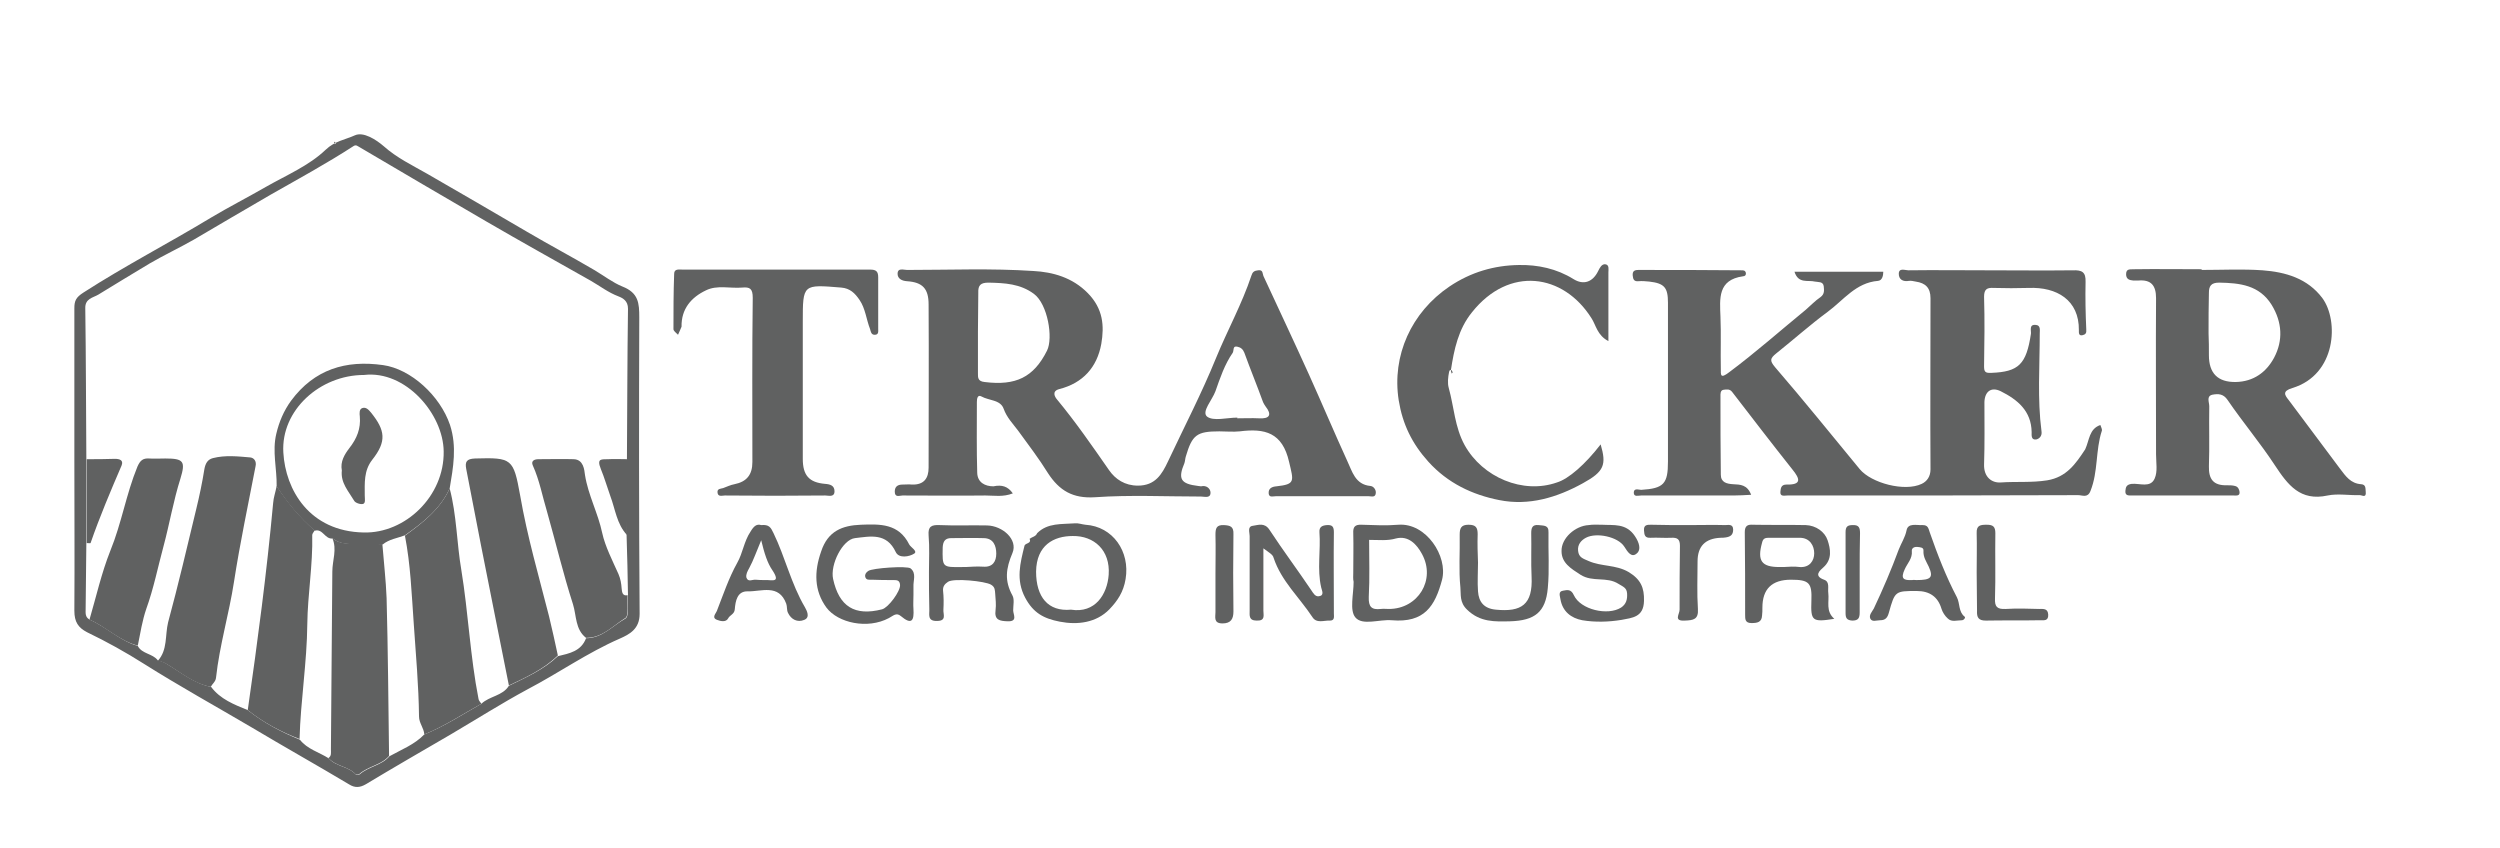 <?xml version="1.0" encoding="UTF-8"?> <svg xmlns="http://www.w3.org/2000/svg" id="Capa_1" data-name="Capa 1" viewBox="0 0 709.4 240.7"><defs><style> .cls-1 { fill: #606161; stroke-width: 0px; } </style></defs><path class="cls-1" d="m596,120.6c.2.6.6,1.3.4,1.7-1.8,5.5-1,11.5-3.2,17-.8,2.1-2.3,1.2-3.5,1.2-24.7.1-49.4.1-74,.1h-8.5c-.8,0-2.1.4-2-1,.1-.9.1-2.1,1.7-2.1,4.4.1,3.9-1.6,1.7-4.3-5.8-7.3-11.4-14.6-17.1-22-.7-.9-1.6-.7-2.4-.6-1,.1-.9,1.3-.9,1.8,0,7.4,0,14.9.1,22.3,0,2.2,1.7,2.6,3.5,2.7,2,.1,4,.1,5.1,3-1.9.1-3.4.2-5,.2h-26.2c-.8,0-2.1.5-2.1-.8,0-1.4,1.4-.8,2.1-.8,6.4-.4,7.6-1.7,7.6-8v-45.1c0-4.3-1-5.5-5.3-6-1-.1-2.1-.2-3.1-.1-1.2.1-1.5-.5-1.6-1.6-.1-1.2.4-1.6,1.6-1.6,9.8,0,19.5,0,29.3.1.5,0,1,0,1.2.7.1.7-.3,1-.8,1-7.2,1-6.6,6.3-6.4,11.5.2,4.9,0,9.8.1,14.7,0,1.8-.2,3,2.4,1,7.5-5.6,14.5-11.8,21.7-17.7,1.4-1.2,2.7-2.6,4.2-3.6,1.2-.9,1-2,.9-3.1-.2-1.4-1.6-1.1-2.5-1.3-2-.5-4.7.7-5.8-2.8h25.2c0,1.1-.3,2.5-1.5,2.6-6.3.5-9.8,5.5-14.3,8.8-5,3.7-9.7,7.9-14.6,11.8-1.7,1.4-1.9,2-.3,3.9,8.2,9.5,16,19.2,24,28.9,3.3,4,12.8,6.5,17.6,4.2,1.5-.7,2.5-2.1,2.5-4.1-.1-16.2,0-32.4,0-48.6,0-2.9-1.4-4.3-4.2-4.7-.6-.1-1.3-.3-1.9-.2-1.7.3-2.9-.4-2.9-2,0-1.8,1.8-1,2.7-1,7.5-.1,14.9,0,22.4,0,8.1,0,16.2.1,24.3,0,2.6-.1,3.7.5,3.6,3.3-.1,4.5,0,9,.2,13.5.1,1-.2,1.4-1,1.6-1.2.3-1.1-.7-1.1-1.4.1-8.6-6.3-12.3-14.2-12-3.3.1-6.7.1-10,0-1.8-.1-2.7.3-2.7,2.5.2,6.6.1,13.1,0,19.7,0,1.6.3,2,2.1,1.9,7.7-.3,9.9-2.4,11.2-11.1.1-1-.6-2.7,1.4-2.5,1.4.1,1.1,1.5,1.1,2.5,0,9.2-.7,18.5.5,27.7.2,1.3-.6,2.1-1.5,2.3-1.5.2-1.3-1.2-1.3-2.1-.1-6-4-9.2-8.8-11.6-2.7-1.3-4.5.1-4.6,3.1,0,5.9.1,11.8-.1,17.7-.1,3.6,2.2,5.3,4.8,5.1,4.3-.3,8.7.1,13.1-.6,5.5-.9,8.1-4.7,10.8-8.8,1.2-2.6,1.1-5.8,4.3-6.9Z"></path><path class="cls-1" d="m287.4,140c-2.8,1.1-5.3.6-7.8.6-7.8.1-15.7,0-23.5,0-.8,0-2.2.7-2.2-1.1,0-1.4.8-2,2.2-2,.9,0,1.8-.1,2.7,0,3.4.1,4.7-1.8,4.7-4.8,0-15.4.1-30.9,0-46.3,0-4.5-1.7-6.3-6.1-6.6-1.6-.1-2.7-.8-2.7-2.1,0-1.8,1.7-1.1,2.7-1.1,12,0,23.9-.5,35.9.3,5.4.3,11,1.8,15.4,6.3,4.3,4.4,4.7,9.2,3.8,14.4-1.2,6.6-5.2,11.1-11.9,12.8-2.3.6-1.2,2.3-.7,2.9,5.3,6.4,10,13.2,14.8,20.1,1.8,2.6,4.5,4.4,8.2,4.4,4.9,0,6.8-3.2,8.5-6.8,4.6-9.8,9.6-19.4,13.7-29.5,3.2-7.8,7.3-15.2,10-23.3.3-1,.8-1.4,1.9-1.5,1.4-.2,1.2.8,1.5,1.6,4.3,9.3,8.7,18.6,12.9,27.9,3.7,8.2,7.2,16.5,10.9,24.6,1.4,2.9,2.2,6.7,6.6,7.1.9.1,1.6,1.1,1.5,2-.1,1.4-1.3.9-2.1.9h-26.2c-.8,0-2,.5-2.1-.8-.1-1.4.9-1.9,2.2-2,5.4-.6,4.9-1.4,3.6-6.9-1.9-8.4-6.9-9.6-14-8.7-1.9.2-3.9,0-5.8,0-6.4,0-7.7,1-9.5,7.1-.2.6-.2,1.3-.4,1.9-1.9,4.5-1.1,5.9,3.9,6.5.3,0,.5.1.8.1,1.6-.4,2.7.7,2.7,1.8,0,1.7-1.7,1.1-2.7,1.1-10,0-20.1-.5-30.1.2-6.3.4-10.1-1.9-13.3-6.8-2.6-4.2-5.6-8.1-8.5-12.1-1.5-2-3.2-3.7-4.1-6.2-.9-2.6-4.2-2.3-6.3-3.5-1.1-.6-1.3.6-1.3,1.6,0,6.7-.1,13.4.1,20.1.1,2.7,2.2,3.8,4.6,3.8,2.4-.5,4.1,0,5.5,2Zm-9.9-45.8v11.6c0,1.3-.1,2.4,1.9,2.6,8.8,1.1,13.9-1.3,17.7-8.9,1.8-3.6.2-13.2-3.7-16.1-3.9-2.9-8.3-3.1-12.9-3.2-2.2,0-3,.7-2.9,2.9,0,3.7-.1,7.4-.1,11.1Zm73.6,24.3v.2c2,0,4.1-.1,6.1,0,3.1.2,3.8-1,1.9-3.4-.3-.4-.5-.8-.7-1.2-1.7-4.7-3.6-9.3-5.3-14-.4-1-1-1.5-1.9-1.7-1.5-.4-1,1-1.4,1.7-2.3,3.3-3.6,7.2-4.9,10.9-.9,2.5-4,5.8-2.4,7.2,1.8,1.4,5.7.3,8.6.3Z"></path><path class="cls-1" d="m624.7,76.6c5.8,0,11.6-.3,17.3.1,6.6.5,12.8,2.3,17,7.9,4.7,6.4,4,21.7-8.5,25.5-3,.9-2.2,2-1,3.5,4.8,6.5,9.7,12.9,14.5,19.4,1.6,2.1,3,4.2,6,4.4,1.4.1,1.2,1.2,1.3,2.2.2,1.8-1.1.9-1.6.9-3.1.1-6.3-.5-9.2.1-7.8,1.7-11.3-3-15-8.6-4.2-6.4-9.1-12.2-13.4-18.5-1.2-1.8-2.7-1.8-4.3-1.5-1.8.4-.9,2.1-.9,3.3-.1,5.7.1,11.3-.1,17-.1,3.7,1.3,5.5,5.1,5.4.8,0,1.6,0,2.3.2.9.2,1.2,1,1.3,1.7.1,1.2-.9,1-1.7,1h-28.9c-.9,0-1.9.1-1.8-1.3.1-1.1.3-1.8,1.8-2,2.3-.2,5.3,1.2,6.5-1.5.9-2,.4-4.5.4-6.9,0-14.8-.1-29.5,0-44.3,0-3.6-1.4-5.3-5-5h-1.5c-1.1-.1-2-.4-2-1.8,0-1.7,1.3-1.3,2.2-1.4,6.4-.1,12.9,0,19.3,0q-.1.1-.1.2Zm2,18h0c.1,2.1.1,4.1.1,6.2q0,7.7,7.6,7.6c5.1-.1,8.7-2.8,10.9-6.9,2.6-4.9,2.3-10.1-.7-15-3.5-5.6-9-6.2-14.9-6.3-2.3,0-2.9,1-2.9,2.9-.1,3.8-.1,7.7-.1,11.5Z"></path><path class="cls-1" d="m21.1,130.7v-43.2c0-2.1.4-3.1,2.6-4.5,11.8-7.6,24.2-14,36.1-21.2,5.2-3.1,10.5-5.8,15.7-8.8,5.8-3.3,12.2-6,16.9-10.5,2.6-2.5,5.7-2.9,8.3-4.1,2.4-1.1,6,1.2,8.2,3.1,3.7,3.3,8.1,5.4,12.3,7.8,9.5,5.5,18.9,10.9,28.4,16.5,6.3,3.7,12.7,7.1,19,10.8,2.7,1.6,5.3,3.6,8,4.7,4.6,1.8,4.8,4.7,4.8,8.8-.1,28-.1,56,.1,84.1,0,4.3-2.9,5.8-5.6,7-9.2,4-17.4,9.8-26.2,14.4-7.4,4-14.5,8.5-21.8,12.8-8.1,4.7-16.2,9.4-24.2,14.2-1.6.9-3,1-4.6,0-9.2-5.5-18.5-10.7-27.7-16.2-10.2-6-20.5-11.7-30.5-18-5.2-3.3-10.6-6.3-16.2-9-2.5-1.3-3.6-2.9-3.6-6.1.1-14.4,0-28.5,0-42.6h0Zm64,79.2c2.1,2.7,5.4,3.5,8.2,5.3,2.1,2.4,5.6,2.2,7.7,4.6.1.2.8.1,1.1-.1,2.5-2.2,6.2-2.5,8.4-5.1,3.4-1.9,7.1-3.3,9.9-6.2,5.7-2.3,10.9-5.7,16.2-8.7,2.3-2.2,6-2.2,7.8-5.1,4.9-2.4,9.9-4.6,13.9-8.4,3.3-.8,6.6-1.4,8-5.1,4.6,0,7.6-3.6,11.2-5.6,1.1-.7.5-4.3.7-6.5-.1-5.7-.2-11.4-.4-17.1,0-7.2.1-14.3.1-21.5.1-14.3.1-28.5.3-42.8,0-2.2-1.4-3-2.7-3.5-2.9-1.1-5.2-2.9-7.8-4.4-9.9-5.6-19.8-11.1-29.6-16.8-12-7-24-14-36-21.1-.6-.3-1-.8-1.7-.4-7.7,5-15.8,9.4-23.7,13.9-7.3,4.2-14.5,8.5-21.7,12.7-4.2,2.4-8.5,4.4-12.6,6.8-4.9,2.9-9.7,5.9-14.5,8.8-1.5.9-3.8,1.1-3.7,3.9.2,14.3.2,28.5.3,42.8v23.8c-.1,6.2-.1,12.5-.2,18.7,0,1.1-.2,2.3,1.1,3,4.8,2.1,8.6,6,13.7,7.5,1.2,2.3,4.2,2.1,5.7,4.1,1,.2,1.8.5,2.7,1.1,4,2.4,7.7,5.5,12.4,6.4,2.6,3.5,6.5,5,10.4,6.6,4.5,3.6,9.5,6.2,14.8,8.4Zm10.2-169.2c-.1-.2-.2-.3-.3-.5-.1.1-.2.2-.2.2,0,.2.1.3.2.5.1,0,.2-.1.3-.2Z"></path><path class="cls-1" d="m454.2,126.1c1.7,5.8,1,7.7-5,11-7.4,4.1-15.4,6.5-23.8,4.8-7.6-1.5-14.6-4.8-20.1-10.9-4.6-5.1-7.3-10.6-8.4-17.4-2-12.7,3.6-25,14.4-32.3,6.1-4.1,12.7-6,19.7-6.1,5.3-.1,10.7,1,15.5,4,2.9,1.8,5.5.8,7-2.3.4-.8,1-2.1,2.1-1.9s.8,1.5.8,2.3v19.5c-3.2-1.7-3.5-4.5-4.8-6.5-8-12.7-23.4-14.9-33.9-1.7-3.9,4.8-5.1,10.6-6,16.5,0,.3.2.6.2.9.1-.1.3-.2.3-.3-.2-.9-.8-1-1-.2-.3,1.5-.5,3.2-.1,4.6,1.5,5.4,1.7,11.1,4.5,16.2,5.1,9.2,16.6,14,26.2,10.6,3.3-1,8-5.1,12.4-10.8Z"></path><path class="cls-1" d="m192.4,95c-.6-.6-1.3-1.1-1.3-1.6,0-5.2,0-10.4.2-15.7,0-1.5,1.4-1.2,2.4-1.2h53.2c1.7,0,2.3.5,2.3,2.2v14.6c0,.7.2,1.7-1,1.7-1,0-1.1-.9-1.3-1.6-1.1-2.8-1.3-5.8-3-8.3-1.3-1.9-2.7-3.3-5.2-3.5-10.9-.9-10.9-1-10.9,9.7v38.9c0,4.7,1.8,6.7,6.3,7.1,1.5.1,2.7.5,2.7,2.1,0,1.8-1.7,1.2-2.6,1.2-9.5.1-19,.1-28.5,0-.8,0-2,.5-2.1-.9-.1-1.1,1-1,1.6-1.2,1.1-.4,2.1-.9,3.2-1.1,3.5-.7,5.1-2.7,5.1-6.3,0-15.5-.1-31.1.1-46.6,0-2.6-.8-3.1-3-2.9-3.4.3-7.1-.8-10.3.8-4.2,2-7,5.3-6.9,10.3-.2.6-.6,1.3-1,2.3Z"></path><path class="cls-1" d="m520.5,175.6c-6.3,1-6.7.6-6.5-5.1.2-5.1-.6-6-5.8-6q-8.1,0-8.1,7.9c0,.8,0,1.5-.1,2.3-.1,1.9-1.4,2.1-3,2.1-1.8,0-1.8-1.1-1.8-2.3,0-7.8,0-15.6-.1-23.5,0-1.8.8-2.2,2.3-2.1,5,.1,10,0,15,.1,2.9.1,5.4,1.9,6.2,4.3.8,2.4,1.4,5.4-1.2,7.7-.9.8-2.9,2.4.2,3.5,1.7.6,1,2.4,1.2,3.8.3,2.5-.8,5.1,1.7,7.3Zm-14.4-14.7h0c1.5-.1,3.1-.2,4.6,0,2.8.2,4.1-1.8,4.1-3.9s-1.2-4.4-4.1-4.4h-8.5c-1.1,0-1.9,0-2.2,1.4-1.4,5.1-.2,6.9,4.9,6.9h1.2Z"></path><path class="cls-1" d="m294.3,151.3c3-3,7-2.5,10.7-2.8,1-.1,2,.3,3,.4,7.8.5,12.7,7.6,11.4,15.4-.6,3.7-2.3,6.2-4.6,8.6-3.7,3.8-9,4.5-14.1,3.5-4.6-.9-7.5-2.5-9.8-6.8-2.7-5.1-1.4-9.8-.2-14.7.2-.9,2.2-.6,1.4-2.1l.1.1c.7-.6,1.7-.6,2.1-1.6Zm9.6,21.7c6.9,1.1,10.3-4.4,10.7-9.9.5-7-4.2-11.1-10.2-11-5.4,0-10.3,2.6-10.4,10.1,0,7.2,3.4,11.4,9.9,10.8Z"></path><path class="cls-1" d="m259.2,168.9c0,1.3-.1,2.6,0,3.9.2,3.2-.4,4.7-3.6,2-1.3-1.1-2.2,0-3.4.6-6,3.2-14.4,1.4-17.7-3-3.5-4.8-3.5-10.2-1.5-15.9,1.9-5.8,6-7.4,11.3-7.6,5.4-.2,10.7-.4,13.7,5.6.4.8,2.5,1.9,1.4,2.6-1.4.9-4.3,1.4-5.2-.4-2.6-5.6-7.2-4.5-11.6-4-3.5.4-7.1,7.5-6.2,11.6,1.7,7.8,6.1,10.6,13.9,8.6,1.8-.5,5.2-5.1,5.1-6.9-.1-1.3-.8-1.4-1.8-1.4-2.1,0-4.1,0-6.2-.1-.7,0-1.7.2-1.9-.9-.1-.7.3-1.2.9-1.6,1.1-.8,11-1.5,12-.7,1.7,1.4.7,3.4.8,5.2v2.4h0Z"></path><path class="cls-1" d="m358.5,155.6v17.7c0,1.3.6,2.9-1.9,2.8-2.3,0-2-1.5-2-2.8v-21.2c0-1-.7-2.7.9-2.9,1.5-.2,3.3-1,4.7,1.1,3.8,5.8,8,11.4,11.9,17.2.6.9,1.1,1.8,2.1,1.7,1.7-.2.9-1.6.7-2.5-1.2-5.2-.1-10.5-.5-15.7-.1-1.5.8-1.9,2.1-2,1.5-.1,2,.4,2,2-.1,7.7,0,15.4,0,23.1,0,.8.3,2-1.1,2-1.7-.1-3.8.9-5-1-3.7-5.6-8.8-10.2-11-16.8-.2-1-1.5-1.6-2.9-2.7Z"></path><path class="cls-1" d="m384,162.5c0-3.7.1-7.4,0-11.2-.1-1.8.5-2.5,2.4-2.4,3.5.1,6.9.3,10.4,0,7.9-.6,14.1,9,12.4,15.6-2,7.5-5,12.3-14.3,11.5-3.5-.3-8.3,1.6-10.3-.8-1.7-2-.5-6.6-.5-10.1-.2-.8-.1-1.7-.1-2.6Zm4.5-9.3c0,5.4.2,10.8-.1,16.2-.1,2.8.8,3.7,3.4,3.4.8-.1,1.5,0,2.3,0,8.3,0,13.4-8.3,9.4-15.6-1.5-2.8-3.9-5.3-7.4-4.4-2.4.7-4.8.4-7.6.4Z"></path><path class="cls-1" d="m263.6,162.3c0-3.5.2-6.9-.1-10.4-.2-2.5.8-3,3.1-2.9,4.5.2,9,0,13.5.1,4.4.1,8.8,4,7.2,7.8-1.9,4.5-2.3,7.9,0,12.1.6,1.1.2,2.8.2,4.2,0,1.2,1.4,3.2-1.6,3.1-2.2-.1-3.8-.3-3.4-3.2.2-1.5,0-3.1-.1-4.6-.1-1,0-1.9-1.2-2.6-1.7-1-10.6-1.9-12.2-.8-.9.6-1.5,1.3-1.4,2.5.2,1.8.2,3.6.1,5.4-.1,1.3,1,3.2-1.8,3.2-2.9.1-2.1-2-2.2-3.4-.1-3.6-.1-7.1-.1-10.5Zm10.4-1.4s0-.1,0,0c1.7-.1,3.3-.2,5-.1,2.7.2,3.7-1.5,3.7-3.7s-.8-4.4-3.6-4.4c-3.1-.1-6.1,0-9.2,0-1.7,0-2.3.9-2.4,2.6-.1,5.7-.2,5.7,5.7,5.6.3,0,.6,0,.8,0Z"></path><path class="cls-1" d="m454.6,148.9c3.3.2,6.8-.5,9.3,3.2,1.3,1.9,1.8,3.9.6,4.9-1.5,1.4-2.6-.3-3.6-1.9-1.8-2.8-7.9-4.1-10.9-2.5-1.3.7-2.4,1.9-2.2,3.7.2,1.9,1.4,2.2,3,2.9,3.6,1.6,7.7,1,11.3,3.1,3.5,2.1,4.5,4.5,4.4,8.2-.1,4.7-3.4,4.8-6.4,5.4-3.7.6-7.5.7-11.1.1-3.2-.6-5.6-2.5-6.2-5.9-.1-.9-.8-2.3.8-2.5,1.1-.2,2.2-.5,3,1.3,1.9,4.1,9.6,5.9,13.4,3.5,1.5-1,1.8-2.4,1.7-4-.1-1.6-1.1-1.9-2.4-2.7-3.4-2.2-7.3-.4-10.8-2.6-2.8-1.8-5.4-3.4-5.4-6.7-.1-3.7,3.9-7.2,7.7-7.4,1.2-.2,2.5-.1,3.8-.1Z"></path><path class="cls-1" d="m419.4,159.7c0,2.7-.2,5.4,0,8.1.2,3,1.7,4.9,5.1,5.2,7.2.7,10.5-1.4,10.1-9.4-.2-4.1,0-8.2-.1-12.3,0-1.5.3-2.5,2.1-2.3,1.4.2,2.9-.1,2.8,2.1-.1,5.3.3,10.6-.2,15.8-.6,6.8-3.7,9.2-10.7,9.4-4.3.1-8.5.3-12.2-3.3-2.2-2.1-1.7-4.3-1.9-6.3-.5-4.9-.1-10-.2-15,0-1.8.4-2.8,2.5-2.8s2.6.8,2.6,2.7c-.1,2.7,0,5.4.1,8.1-.1,0,0,0,0,0Z"></path><path class="cls-1" d="m543.9,167.7c-6.1,0-6.2,0-7.9,6.1-.4,1.5-1,2.2-2.5,2.2-1,0-2.3.6-2.8-.5-.4-1,.5-1.9,1-2.8,2.6-5.5,5-11.1,7.1-16.8.7-1.8,1.8-3.4,2.2-5.4.4-2.2,2.9-1.4,4.6-1.5,1.5,0,1.6.9,2,2.1,2.2,6.3,4.6,12.5,7.7,18.4.9,1.8.4,4.1,2.2,5.5.3.2-.2,1-.8,1-1.4,0-2.9.6-4-.5-.8-.7-1.5-1.8-1.8-2.8q-1.5-5-7-5Zm-.1-3.1c4.1,0,4.9-.7,3.5-3.8-.7-1.5-1.6-2.7-1.5-4.5.1-1-.9-1-1.7-1.1-1-.1-1.7.4-1.6,1.2.2,2.1-1.3,3.5-2,5.1-1.3,2.8-.3,3.2,2.1,3.1.4-.1.8,0,1.2,0Z"></path><path class="cls-1" d="m216,149c2.2-.2,2.7.6,3.5,2.3,3.3,6.8,5,14.4,8.9,21,.5.9,1.6,2.9-.2,3.6-1.9.8-3.7-.1-4.6-2-.4-.8-.2-1.8-.5-2.6-2.1-5.7-7.1-3.4-10.9-3.5-3-.1-3.5,2.7-3.7,5.1-.1,1.4-1.4,1.6-1.9,2.6-.6,1.1-2.1.8-3.1.4-1.7-.6-.3-1.9-.1-2.5,1.8-4.6,3.4-9.4,5.8-13.7,1.6-2.8,1.9-6.1,3.8-8.9.9-1.5,1.7-2.2,3-1.8Zm0,4.3c-1.4,3.3-2.2,5.7-3.4,7.9-.5.9-1,1.8-.8,2.7.5,1.4,1.7.5,2.6.6.9.1,1.8.1,2.7.1,1.9-.1,4.6,1,2-2.9-1.3-1.9-2.2-4.6-3.1-8.4Z"></path><path class="cls-1" d="m479.2,149c3.5,0,6.9-.1,10.4,0,.8,0,2.2-.4,2.2,1.3,0,1.5-.8,2-2.1,2.2-.5.1-1,.1-1.5.1q-6.5.3-6.5,6.7c0,4.5-.2,9,.1,13.5.2,3-1.3,3.2-3.7,3.3-3.3.2-1.5-1.8-1.5-3.1,0-6,0-12.1.1-18.1,0-1.9-.7-2.4-2.5-2.3-1.9.1-3.9-.1-5.8,0-1.7.1-1.8-.8-1.9-2.1-.1-1.6.9-1.6,2-1.6,3.5.1,7.1.1,10.7.1h0Z"></path><path class="cls-1" d="m560.9,162.5c0-3.7.1-7.4,0-11.2-.1-2.3,1.1-2.4,2.9-2.4s2.4.6,2.4,2.4c-.1,6.2.1,12.3-.1,18.5-.1,2.4.6,3.1,3,3,3.2-.2,6.4-.1,9.6,0,1.1,0,2.4-.2,2.5,1.6.1,1.9-1.3,1.6-2.3,1.6-5.1.1-10.3,0-15.4.1-2.1,0-2.6-.9-2.5-2.8,0-3.6-.1-7.2-.1-10.8h0Z"></path><path class="cls-1" d="m344.9,162.9c0-3.7.1-7.4,0-11.1,0-1.8.2-2.9,2.4-2.8,1.8.1,2.8.4,2.7,2.6-.1,7.3-.1,14.6,0,21.9,0,2.1-.7,3.4-3.1,3.4-2.6,0-2-1.8-2-3.2v-10.8Z"></path><path class="cls-1" d="m527.7,162.7v11.1c0,1.6-.4,2.3-2.1,2.3-1.6-.1-1.9-.8-1.9-2.1v-23c0-1.5.5-2,2-2,1.8-.1,2.1.8,2.1,2.3-.1,3.8-.1,7.6-.1,11.4Z"></path><path class="cls-1" d="m110.4,214.5c-2.2,2.6-5.9,2.9-8.4,5.1-.2.2-.9.3-1.1.1-2.1-2.3-5.6-2.2-7.7-4.6.9-.6.7-1.5.7-2.4.1-16.8.3-33.6.4-50.5,0-3.2,1.4-6.3,0-9.5,1.9,1.6,4.3,1.6,6.6,1.6,2.5,0,5.1,0,7.6.1.4,5.1,1,10.2,1.2,15.3.4,15,.5,29.9.7,44.8Z"></path><path class="cls-1" d="m44.8,187.5c2.8-3.1,2-7.2,2.9-10.9,2.9-10.7,5.4-21.4,8-32.2.9-3.7,1.7-7.5,2.3-11.3.3-1.6.9-2.7,2.4-3.1,3.5-.9,7.1-.5,10.6-.2,1,.1,1.9,1,1.5,2.6-2.1,10.9-4.4,21.7-6.1,32.7-1.4,9.1-4.1,18-5.1,27.2-.1,1.1-1,1.7-1.5,2.6-4.8-.9-8.4-4-12.4-6.4-.8-.5-1.6-.8-2.6-1Z"></path><path class="cls-1" d="m127.6,138.6c2,7.6,2,15.5,3.3,23.1,2,12.2,2.5,24.5,4.9,36.7.1.5.5.8.8,1.3-5.4,3-10.5,6.4-16.2,8.7-.1-1.8-1.5-3.2-1.5-5.1-.1-8.8-.9-17.6-1.5-26.4-.6-8.4-.9-16.7-2.5-24.9,5.1-3.7,10-7.5,12.7-13.4Z"></path><path class="cls-1" d="m70.3,201.5c2.8-19.5,5.4-39.1,7.2-58.7.1-1.6.7-3.2,1-4.9,3.1,4.7,6.6,9,10.8,12.6-.2.4-.7.9-.7,1.3.2,8.5-1.3,16.9-1.4,25.3-.1,10.9-1.9,21.7-2.2,32.6-5.2-2-10.2-4.6-14.7-8.2Z"></path><path class="cls-1" d="m144.4,194.5c-2.6-13.2-5.3-26.4-7.9-39.7-1.4-7.2-2.8-14.5-4.2-21.7-.4-2.1.1-2.9,2.5-3,10.5-.3,10.9,0,12.8,10.5,2,11.6,5.3,22.9,8.2,34.3.9,3.7,1.7,7.4,2.5,11.1-4,3.9-9,6.2-13.9,8.5Z"></path><path class="cls-1" d="m166.3,181c-3.1-2.4-2.7-6.3-3.7-9.5-2.8-8.7-4.9-17.6-7.4-26.4-1.3-4.3-2.1-8.8-4-13-.6-1.3.4-1.8,1.6-1.8,3.3,0,6.7-.1,10,0,2.8.1,3,3,3.2,4.5.9,5.7,3.7,10.8,4.9,16.5.8,3.7,2.9,7.8,4.6,11.6.6,1.4.8,2.7.9,4.1.1,1,.2,2.2,1.7,1.9-.2,2.3.4,5.9-.7,6.5-3.4,2.1-6.4,5.6-11.1,5.6Z"></path><path class="cls-1" d="m25.4,175.8c1.9-6.5,3.4-13.2,5.9-19.5,3.2-7.8,4.5-16.1,7.7-23.9.8-1.8,1.6-2.4,3.3-2.3,1.5.1,3.1,0,4.6,0,5.2,0,5.8.8,4.3,5.7-2,6.3-3.1,12.9-4.8,19.2-1.6,5.9-2.8,12-4.9,17.8-1.1,3.2-1.7,6.9-2.4,10.4-5.1-1.3-8.9-5.2-13.7-7.4Z"></path><path class="cls-1" d="m24.6,130.3c2.7,0,5.3,0,8-.1,1.4,0,2.5.4,1.9,1.9-3.1,7.2-6.2,14.5-8.8,22,0,.1-.7,0-1.1,0v-23.8Z"></path><path class="cls-1" d="m177.9,151.8c-2.9-3.1-3.3-7.3-4.7-11-.9-2.5-1.7-5.3-2.7-7.7-1.3-3.2.3-2.7,2.1-2.8s3.6,0,5.4,0c0,7.2-.1,14.3-.1,21.5Z"></path><path class="cls-1" d="m94.4,152.8c-2.2.3-2.8-2.9-5.1-2.2-4.3-3.7-7.8-7.9-10.8-12.6.1-5-1.3-9.9-.1-14.9.8-3.4,2.1-6.5,4.2-9.4,6.6-8.9,15.5-11.6,26.1-10.1,7.9,1.1,16.2,8.7,19,17,2,6.2.9,12-.1,18-2.7,5.9-7.6,9.7-12.7,13.3-2.1.8-4.5,1.1-6.3,2.6-2.5,0-5.1,0-7.6-.1-2.3,0-4.6,0-6.6-1.6Zm8.9-46.4c-12.5,0-23.6,10-22.9,22,.6,10.6,7.4,22.4,22.8,22.7,11.8.3,22.9-10.3,22.7-23-.1-10.6-10.8-23.1-22.6-21.7Z"></path><path class="cls-1" d="m97,133.5c-.5-2.5.8-4.6,2.1-6.3,2.2-2.8,3.3-5.6,3-9-.1-.9-.2-2.1.7-2.4,1.1-.4,1.9.6,2.5,1.3,4,5,4.5,8.1.3,13.4-2.4,3.1-2.1,6.6-2.1,10.1,0,.9.3,2.2-.5,2.4-.7.2-2.2-.3-2.5-.9-1.6-2.7-3.9-5.1-3.5-8.6Z"></path></svg> 
